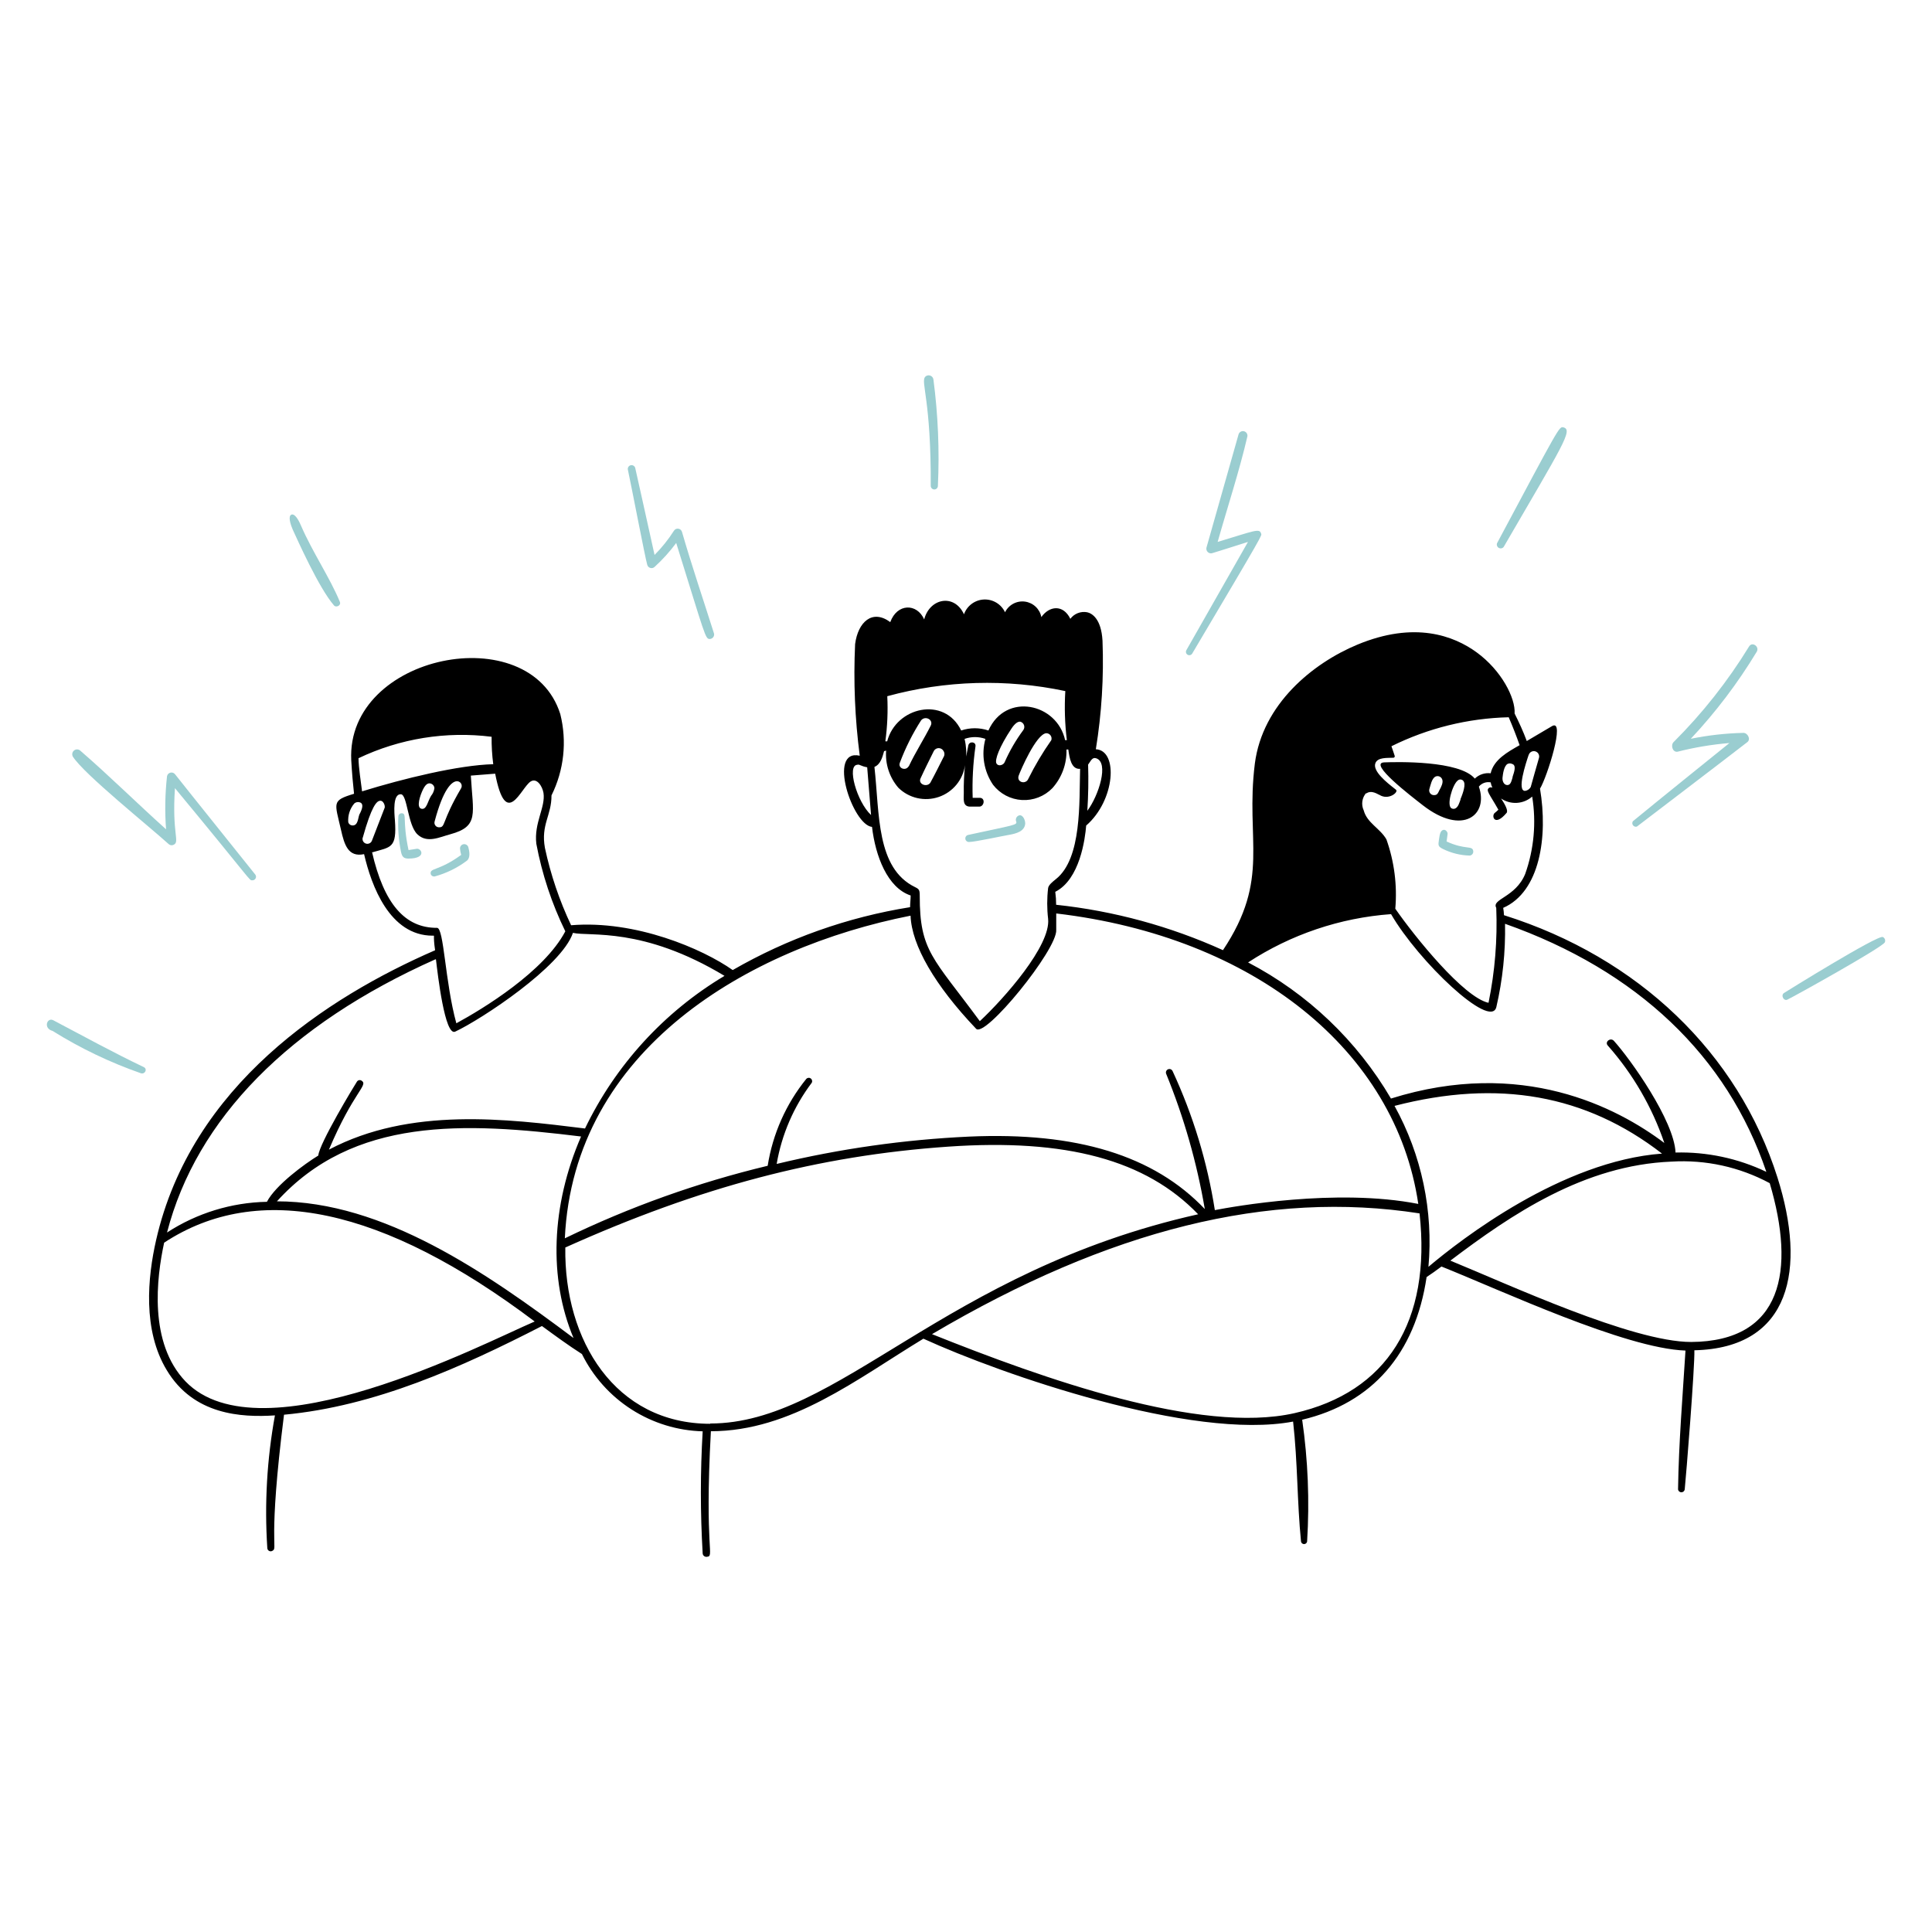 <?xml version="1.0" encoding="utf-8"?>
<svg xmlns="http://www.w3.org/2000/svg" width="230" height="230" viewBox="0 0 230 230" fill="none">
<path d="M171.787 101.072C172.78 101.561 173.867 101.828 174.973 101.854C175.035 101.847 175.095 101.828 175.15 101.797C175.204 101.766 175.252 101.725 175.291 101.676C175.329 101.627 175.358 101.571 175.374 101.51C175.391 101.45 175.395 101.387 175.387 101.325C175.295 100.601 174.478 101.222 172.213 100.175L172.328 99.324C172.385 99.083 172.098 98.692 171.787 98.806C171.477 98.921 171.396 99.29 171.304 99.957C171.212 100.624 171.166 100.762 171.787 101.072ZM51.751 104.338C53.134 103.962 54.434 103.326 55.58 102.464C56.029 102.119 55.879 101.314 55.752 100.854C55.717 100.734 55.638 100.632 55.531 100.568C55.425 100.503 55.298 100.48 55.175 100.502C55.053 100.525 54.943 100.592 54.867 100.691C54.791 100.79 54.754 100.913 54.764 101.038C54.785 101.287 54.832 101.533 54.901 101.774C52.176 103.763 51.118 103.269 51.279 104.074C51.315 104.165 51.381 104.242 51.467 104.29C51.553 104.339 51.653 104.355 51.751 104.338ZM48.623 102.211C50.922 102.211 50.141 100.854 49.52 101.061L48.634 101.199C47.875 97.599 48.484 96.84 47.829 96.817C47.73 96.811 47.633 96.843 47.557 96.908C47.482 96.972 47.435 97.063 47.426 97.162C47.345 98.584 47.45 100.011 47.737 101.406C47.864 102.027 48.093 102.211 48.623 102.211ZM115.403 100.233C116.058 100.233 119.508 99.485 120.095 99.393C120.957 99.244 121.981 98.979 122.05 98.048C122.05 97.473 121.636 96.806 121.164 97.151C121.066 97.219 120.994 97.319 120.959 97.433C120.923 97.548 120.927 97.671 120.969 97.783C121.141 98.231 120.773 98.197 115.219 99.405C115.117 99.436 115.03 99.505 114.977 99.597C114.923 99.69 114.906 99.799 114.929 99.903C114.952 100.008 115.014 100.099 115.102 100.16C115.19 100.221 115.297 100.247 115.403 100.233ZM39.767 72.081C40.02 72.368 40.642 72.081 40.458 71.644C39.307 68.838 37.191 65.71 35.858 62.628C35.651 62.133 35.236 61.294 34.834 61.248C34.784 61.24 34.732 61.248 34.685 61.268C34.639 61.288 34.599 61.321 34.569 61.363C34.316 61.708 34.684 62.662 34.857 63.065C35.386 64.203 37.95 69.999 39.767 72.081ZM77.05 67.228C77.072 67.317 77.117 67.4 77.18 67.467C77.243 67.534 77.323 67.584 77.412 67.61C77.5 67.637 77.594 67.64 77.684 67.62C77.774 67.599 77.857 67.555 77.924 67.492C78.874 66.627 79.737 65.672 80.501 64.64C83.951 75.68 83.951 76.071 84.491 76.071C84.569 76.069 84.645 76.05 84.714 76.016C84.784 75.982 84.845 75.933 84.894 75.873C84.943 75.813 84.979 75.743 84.999 75.668C85.018 75.593 85.022 75.515 85.008 75.439C83.721 71.368 82.364 67.389 81.191 63.329C81.164 63.228 81.109 63.137 81.031 63.068C80.953 62.998 80.857 62.953 80.753 62.939C80.65 62.924 80.545 62.94 80.451 62.985C80.357 63.03 80.278 63.102 80.225 63.191C79.564 64.23 78.793 65.194 77.924 66.066C77.234 62.915 75.624 55.716 75.624 55.716C75.596 55.6 75.522 55.501 75.419 55.439C75.317 55.378 75.194 55.359 75.078 55.388C74.962 55.417 74.863 55.491 74.801 55.594C74.74 55.696 74.722 55.819 74.751 55.935C75.141 57.717 76.809 66.434 77.05 67.228ZM17.147 127.051C13.444 125.28 10.143 123.463 6.348 121.462C5.612 121.071 5.106 122.416 6.256 122.727C9.57 124.795 13.103 126.488 16.791 127.775C17.25 127.902 17.573 127.304 17.147 127.051ZM20.091 100.497C20.17 100.567 20.269 100.611 20.373 100.623C20.478 100.636 20.584 100.616 20.677 100.566C21.436 100.198 20.459 99.29 20.827 93.827C30.154 105.086 29.636 104.798 30.027 104.798C30.108 104.803 30.189 104.785 30.26 104.746C30.331 104.706 30.389 104.648 30.427 104.576C30.466 104.505 30.484 104.424 30.478 104.343C30.472 104.262 30.443 104.185 30.395 104.12C28.934 102.28 22.541 94.333 20.838 92.171C20.774 92.09 20.689 92.029 20.591 91.995C20.493 91.961 20.388 91.956 20.288 91.981C20.187 92.005 20.096 92.057 20.024 92.132C19.953 92.206 19.904 92.3 19.884 92.401C19.65 94.501 19.612 96.619 19.769 98.726C16.319 95.632 13.018 92.355 9.534 89.342C9.429 89.257 9.297 89.213 9.161 89.216C9.026 89.219 8.896 89.269 8.795 89.359C8.693 89.448 8.626 89.57 8.606 89.704C8.585 89.837 8.613 89.974 8.683 90.09C10.04 92.194 17.699 98.324 20.091 100.497ZM110.803 57.844C110.803 57.956 110.848 58.065 110.928 58.144C111.007 58.224 111.116 58.269 111.228 58.269C111.341 58.269 111.45 58.224 111.529 58.144C111.609 58.065 111.654 57.956 111.654 57.844C111.851 53.62 111.674 49.386 111.125 45.194C111.113 45.083 111.069 44.978 110.999 44.892C110.929 44.806 110.835 44.741 110.729 44.707C110.624 44.673 110.51 44.671 110.403 44.7C110.295 44.729 110.199 44.789 110.124 44.872C109.607 45.539 110.849 47.643 110.803 57.844ZM141.922 77.819C150.673 63.053 150.202 63.789 150.133 63.525C149.937 62.858 149.385 63.18 144.958 64.514C146.108 60.431 147.545 56.073 148.5 51.944C148.52 51.811 148.489 51.675 148.414 51.563C148.338 51.451 148.224 51.371 148.092 51.339C147.961 51.308 147.823 51.326 147.705 51.391C147.586 51.456 147.497 51.563 147.453 51.691C146.154 56.291 144.866 60.788 143.624 65.204C143.604 65.295 143.607 65.39 143.634 65.479C143.661 65.569 143.71 65.65 143.776 65.716C143.843 65.781 143.925 65.829 144.015 65.854C144.105 65.879 144.2 65.881 144.291 65.859C144.291 65.859 147.338 64.916 148.569 64.514L141.22 77.428C141.177 77.52 141.17 77.626 141.202 77.723C141.233 77.82 141.3 77.901 141.389 77.951C141.478 78.001 141.582 78.015 141.681 77.99C141.78 77.966 141.866 77.904 141.922 77.819ZM224.147 111.549C223.549 111.261 212.486 118.138 212.371 118.219C211.968 118.506 212.371 119.219 212.785 119.001C213.452 118.702 224.02 112.825 224.377 112.193C224.404 112.135 224.42 112.073 224.423 112.01C224.426 111.946 224.417 111.883 224.396 111.823C224.374 111.763 224.341 111.708 224.299 111.661C224.256 111.614 224.204 111.576 224.147 111.549ZM194.868 98.404C194.868 98.404 205.954 89.952 208.024 88.342C208.472 87.985 208.024 87.192 207.495 87.249C205.408 87.299 203.33 87.534 201.285 87.951C204.253 84.784 206.882 81.315 209.128 77.601C209.507 76.98 208.587 76.336 208.219 76.968C205.686 81.101 202.671 84.919 199.238 88.342C198.87 88.698 199.1 89.572 199.698 89.492C201.728 88.975 203.797 88.629 205.885 88.457C205.885 88.457 197.099 95.529 194.385 97.772C194.339 97.845 194.317 97.93 194.321 98.017C194.325 98.103 194.356 98.186 194.408 98.255C194.461 98.323 194.533 98.374 194.615 98.401C194.697 98.428 194.785 98.429 194.868 98.404ZM179.009 65.112C186.07 52.945 187.301 51.174 186.116 50.875C185.61 50.748 185.633 50.794 178.216 64.675C178.181 64.777 178.184 64.888 178.223 64.989C178.262 65.09 178.335 65.174 178.43 65.226C178.524 65.278 178.634 65.295 178.74 65.274C178.846 65.253 178.942 65.196 179.009 65.112Z" fill="#9ACDD0"/>
<path d="M211.601 140.174C206.909 125.374 195.053 113.989 179.045 108.952C179.034 108.659 179.003 108.367 178.953 108.078C183.323 106.169 184.3 99.602 183.334 93.887C184.174 92.518 186.405 85.48 184.76 86.446L181.759 88.217C181.333 87.067 180.839 85.998 180.31 84.94C180.425 83.1 178.746 79.811 175.79 77.66C173.076 75.682 168.407 73.911 161.599 76.74C156.286 78.948 150.295 83.824 149.386 90.908C148.236 100.108 151.284 104.57 145.591 113.115C139.301 110.267 132.596 108.442 125.731 107.71C125.731 107.195 125.696 106.68 125.627 106.169C128.56 104.685 129.181 99.855 129.307 98.28C132.757 95.29 133.16 89.333 130.457 89.195C131.152 84.927 131.417 80.601 131.251 76.28C131.101 73.601 129.951 73.003 129.422 72.888C129.049 72.817 128.663 72.853 128.309 72.992C127.955 73.13 127.648 73.365 127.421 73.67C126.559 71.91 124.903 72.129 123.971 73.463C123.88 72.989 123.642 72.557 123.291 72.226C122.94 71.895 122.494 71.683 122.016 71.619C121.538 71.556 121.052 71.644 120.627 71.872C120.202 72.099 119.859 72.455 119.647 72.888C119.424 72.413 119.065 72.015 118.615 71.745C118.166 71.475 117.646 71.344 117.122 71.37C116.598 71.396 116.094 71.577 115.673 71.891C115.253 72.204 114.935 72.635 114.76 73.129C113.61 70.634 110.677 71.209 110.022 73.739C109.159 71.795 106.802 71.807 105.985 74.061C103.835 72.474 102.144 74.061 101.799 76.671C101.59 81.11 101.775 85.559 102.351 89.965C98.453 89.091 101.489 98.222 103.812 98.441C104.214 101.891 105.64 105.686 108.412 106.606C108.412 107.066 108.343 107.537 108.343 107.997C100.907 109.185 93.751 111.722 87.228 115.484C83.641 112.954 75.659 109.515 67.989 110.148C66.599 107.212 65.553 104.124 64.873 100.948C64.367 98.176 65.666 97.084 65.654 94.692C67.144 91.691 67.514 88.258 66.701 85.009C63.078 73.509 41.194 77.879 41.815 90.506C41.895 91.943 42.022 93.381 42.148 94.496C39.446 95.313 39.849 95.508 40.596 98.797C40.998 100.591 41.459 102.075 43.344 101.684C44.207 105.421 46.38 111.39 51.51 111.39C51.82 111.39 51.51 111.194 51.797 113.126C38.928 118.727 22.771 129.226 18.585 147.626C17.573 152.065 16.963 158.367 19.861 163.128C23.047 168.43 28.682 168.763 32.73 168.499C31.782 173.705 31.477 179.008 31.822 184.288C31.824 184.362 31.846 184.434 31.886 184.496C31.926 184.558 31.983 184.608 32.049 184.64C32.115 184.672 32.19 184.685 32.263 184.678C32.336 184.67 32.407 184.643 32.465 184.599C33.087 184.231 31.867 183.84 33.811 168.418C44.644 167.418 54.971 162.76 64.516 157.861C66.091 159.011 67.656 160.161 69.277 161.196C70.61 163.892 72.653 166.173 75.186 167.794C77.719 169.415 80.646 170.315 83.652 170.396C83.365 175.237 83.365 180.091 83.652 184.932C83.656 184.991 83.672 185.048 83.699 185.1C83.726 185.152 83.763 185.199 83.808 185.236C83.853 185.274 83.905 185.302 83.962 185.319C84.018 185.336 84.077 185.341 84.135 185.335C85.124 185.243 83.847 184.748 84.629 170.385C94.198 170.385 102.052 164.14 109.93 159.368C119.199 163.611 141.923 171.512 153.94 169.235C154.492 174.134 154.412 178.78 154.883 183.518C154.898 183.603 154.943 183.68 155.009 183.735C155.075 183.791 155.159 183.821 155.245 183.821C155.332 183.821 155.415 183.791 155.481 183.735C155.548 183.68 155.592 183.603 155.608 183.518C155.909 178.677 155.713 173.817 155.021 169.016C163.359 167.038 168.476 161.162 169.833 152.031C170.385 151.663 170.983 151.249 171.604 150.777C178.723 153.618 193.454 160.529 200.653 160.782C200.32 166.13 199.848 171.776 199.768 177.319C199.784 177.413 199.832 177.498 199.905 177.559C199.977 177.621 200.069 177.654 200.164 177.654C200.259 177.654 200.351 177.621 200.424 177.559C200.496 177.498 200.545 177.413 200.561 177.319C200.722 175.79 201.769 162.737 201.711 160.748C213.234 160.483 215.051 151.053 211.601 140.174ZM129.537 91.023C129.848 90.609 130.02 90.126 130.469 90.264C132.079 90.736 130.791 94.738 129.445 96.52C129.56 94.692 129.595 92.84 129.537 91.023ZM102.087 91.023C102.455 91.023 102.409 91.184 103.237 91.345L103.697 97.026C101.995 95.451 100.764 91.046 102.087 91.046V91.023ZM181.989 89.873C182.037 89.712 182.148 89.576 182.297 89.496C182.446 89.416 182.62 89.399 182.782 89.448C182.944 89.497 183.079 89.608 183.159 89.757C183.239 89.905 183.256 90.08 183.208 90.241C182.805 91.667 182.495 92.702 182.23 93.691C182.162 93.814 182.066 93.92 181.951 94C181.835 94.08 181.702 94.132 181.563 94.151C180.551 94.186 181.632 90.908 181.989 89.85V89.873ZM162.634 94.473C163.29 93.979 164.083 94.611 164.21 94.623C165.291 95.313 166.51 94.312 166.199 94.025L165.969 93.841C165.118 93.174 163.37 91.794 163.738 90.851C164.014 90.138 165.141 90.241 165.877 90.207C165.903 90.206 165.929 90.199 165.952 90.187C165.975 90.175 165.995 90.158 166.011 90.137C166.026 90.116 166.037 90.091 166.041 90.066C166.046 90.04 166.045 90.014 166.038 89.988C165.923 89.62 165.785 89.252 165.647 88.838C169.993 86.683 174.758 85.505 179.608 85.388C180.103 86.538 180.528 87.631 180.908 88.712C179.47 89.528 177.837 90.425 177.458 92.058C177.116 92.016 176.769 92.051 176.443 92.16C176.116 92.27 175.819 92.451 175.572 92.691C173.766 90.517 166.291 90.701 164.785 90.759C162.841 90.839 167.97 94.761 169.385 95.865C174.134 99.556 177.239 97.015 176.055 93.645C176.221 93.442 176.439 93.287 176.686 93.198C176.933 93.109 177.2 93.089 177.458 93.139C177.5 93.358 177.57 93.57 177.665 93.772C177.607 93.743 177.544 93.729 177.481 93.729C177.417 93.729 177.354 93.743 177.297 93.772C176.825 94.071 177.297 94.473 178.378 96.394C178.244 96.529 178.102 96.656 177.952 96.773C177.515 97.095 177.895 98.498 179.355 96.773C179.574 96.509 179.16 95.738 178.7 95.06C179.255 95.438 179.92 95.621 180.59 95.579C181.261 95.538 181.899 95.274 182.403 94.83C182.905 97.917 182.62 101.082 181.575 104.03C180.425 106.847 177.538 107.008 178.125 108.078C178.276 111.869 177.967 115.665 177.205 119.382C174.249 118.738 168.43 111.528 166.107 108.181C166.348 105.385 165.987 102.57 165.049 99.924C164.279 98.59 162.749 97.981 162.347 96.474C162.189 96.138 162.133 95.764 162.184 95.397C162.235 95.03 162.391 94.685 162.634 94.404V94.473ZM180.068 92.553C179.942 92.932 179.861 93.461 179.447 93.461C179.033 93.461 178.826 92.978 178.872 92.564C178.918 92.15 179.033 91.196 179.47 90.943C179.554 90.901 179.647 90.88 179.74 90.88C179.834 90.88 179.927 90.901 180.011 90.943C180.551 91.092 180.264 91.897 180.068 92.484V92.553ZM173.87 95.198C173.743 95.508 173.617 96.072 173.249 96.244C173.184 96.276 173.113 96.292 173.042 96.292C172.97 96.292 172.899 96.276 172.835 96.244C172.145 95.991 172.904 93.427 173.525 92.932C173.579 92.877 173.646 92.837 173.72 92.814C173.794 92.792 173.873 92.789 173.948 92.805C174.024 92.821 174.094 92.856 174.153 92.906C174.211 92.957 174.256 93.021 174.284 93.093C174.525 93.622 173.939 94.956 173.87 95.129V95.198ZM171.351 94.082C171.202 94.381 171.133 94.657 170.742 94.657C170.65 94.664 170.557 94.647 170.473 94.61C170.389 94.572 170.315 94.515 170.259 94.442C170.202 94.37 170.164 94.284 170.148 94.193C170.132 94.103 170.138 94.009 170.167 93.921C170.293 93.542 170.431 92.679 170.891 92.449C170.964 92.416 171.043 92.397 171.123 92.395C171.203 92.394 171.283 92.408 171.358 92.438C171.432 92.469 171.499 92.514 171.556 92.571C171.612 92.628 171.656 92.697 171.685 92.771C171.846 93.151 171.581 93.668 171.351 94.082ZM165.601 108.825C168.867 114.46 177.469 122.625 178.136 119.888C178.888 116.639 179.236 113.31 179.171 109.975C194.926 115.541 205.621 125.742 210.279 139.507C206.907 137.898 203.203 137.11 199.469 137.207C199.308 133.424 194.121 126.11 192.132 123.913C191.729 123.465 190.982 124.04 191.419 124.488C194.401 127.866 196.684 131.802 198.135 136.069C192.5 131.825 181.149 125.903 165.59 130.779C161.553 123.889 155.659 118.274 148.581 114.575C153.674 111.245 159.531 109.266 165.601 108.825ZM105.629 82.881C112.544 80.994 119.81 80.785 126.823 82.272C126.705 84.221 126.767 86.176 127.007 88.114H126.8C125.846 83.721 119.728 82.364 117.669 86.964C116.617 86.607 115.478 86.607 114.426 86.964C112.437 82.824 106.675 84.158 105.617 88.252H105.399C105.64 86.473 105.717 84.675 105.629 82.881ZM121.269 92.346C121.476 91.759 123.339 87.412 124.546 87.286C124.647 87.285 124.746 87.307 124.836 87.352C124.926 87.397 125.004 87.463 125.063 87.543C125.123 87.624 125.162 87.718 125.178 87.817C125.194 87.917 125.187 88.018 125.156 88.114C124.129 89.576 123.214 91.114 122.419 92.714C122.131 93.427 121.004 93.151 121.269 92.346ZM119.601 90.736C119.463 91.081 118.842 91.288 118.624 90.885C118.405 90.483 118.934 88.953 120.429 86.711C120.809 86.147 121.165 85.871 121.476 85.917C121.577 85.946 121.669 85.999 121.745 86.072C121.821 86.145 121.877 86.235 121.91 86.335C121.943 86.435 121.951 86.541 121.934 86.645C121.916 86.748 121.873 86.846 121.809 86.929C120.934 88.112 120.193 89.389 119.601 90.736ZM109.596 92.645C110.091 91.564 110.643 90.471 111.172 89.402C111.228 89.299 111.311 89.213 111.412 89.153C111.513 89.093 111.629 89.061 111.747 89.061C111.864 89.061 111.98 89.093 112.081 89.153C112.182 89.213 112.265 89.299 112.322 89.402C112.394 89.511 112.432 89.639 112.432 89.77C112.432 89.901 112.394 90.029 112.322 90.138C111.816 91.138 111.298 92.185 110.746 93.197C110.309 93.772 109.251 93.335 109.596 92.645ZM108.205 91.196L108.136 91.276C107.779 91.794 106.882 91.46 107.124 90.805C107.787 89.038 108.635 87.346 109.654 85.756C110.148 85.158 111.149 85.676 110.804 86.377C109.987 88.01 108.987 89.54 108.205 91.196ZM104.099 91.299C104.835 90.989 105.042 90.149 105.249 89.425L105.491 89.356C105.43 90.154 105.528 90.956 105.779 91.715C106.03 92.475 106.428 93.178 106.951 93.783C107.571 94.392 108.349 94.817 109.196 95.01C110.044 95.204 110.928 95.157 111.751 94.877C112.574 94.597 113.303 94.094 113.857 93.423C114.41 92.753 114.766 91.942 114.886 91.081C114.767 92.188 114.717 93.302 114.737 94.416C114.737 95.106 114.576 95.968 115.427 96.026H116.577C117.175 96.026 117.336 94.991 116.646 94.979H115.795C115.727 92.93 115.839 90.879 116.128 88.85C116.209 88.286 115.392 88.206 115.277 88.735C114.771 91.207 115.277 89.793 114.829 87.964C115.631 87.677 116.51 87.677 117.313 87.964C117.059 88.886 117.009 89.852 117.166 90.796C117.323 91.739 117.683 92.636 118.221 93.427C118.631 93.958 119.15 94.394 119.743 94.707C120.337 95.02 120.99 95.202 121.66 95.24C122.329 95.278 122.999 95.172 123.624 94.928C124.249 94.685 124.815 94.31 125.282 93.829C126.412 92.569 127.013 90.921 126.961 89.229H127.18C127.318 90.23 127.525 91.61 128.583 91.529C128.468 95.462 128.813 102.201 125.696 104.662C125.294 104.984 124.834 105.352 124.776 105.72C124.632 106.939 124.632 108.17 124.776 109.389C125.11 112.574 119.532 118.876 116.646 121.567C111.08 114 109.481 113.253 109.493 106.617C109.493 105.95 109.412 105.847 108.952 105.617C104.295 103.363 104.72 96.865 104.099 91.299ZM108.4 109.009C108.527 112.54 111.298 117.312 116.186 122.453C117.175 123.741 125.915 113.011 125.742 110.688V108.745C149.283 111.516 166.153 125.063 168.844 143.325C159.069 141.405 146.718 143.659 144.625 144.061C143.727 138.342 142.036 132.776 139.6 127.524C139.558 127.422 139.478 127.341 139.377 127.297C139.276 127.254 139.161 127.253 139.059 127.294C138.957 127.336 138.875 127.416 138.832 127.517C138.789 127.618 138.788 127.733 138.829 127.835C140.944 133.018 142.486 138.417 143.429 143.935C137.38 137.564 128.18 134.735 115.358 135.31C107.64 135.668 99.973 136.757 92.461 138.564C93.062 135.057 94.493 131.745 96.635 128.904C96.683 128.819 96.697 128.719 96.675 128.624C96.654 128.528 96.599 128.444 96.52 128.386C96.442 128.328 96.344 128.301 96.247 128.31C96.15 128.319 96.059 128.362 95.992 128.433C93.575 131.419 91.989 134.989 91.391 138.783C83.054 140.783 74.957 143.679 67.242 147.419C68.299 124.891 89.126 112.816 108.4 109.009ZM58.525 87.711C58.513 88.803 58.578 89.895 58.72 90.977C54.58 91.081 48.002 92.691 43.103 94.209C42.977 93.197 42.689 91.357 42.678 90.264C47.607 87.915 53.107 87.029 58.525 87.711ZM54.867 93.887C52.568 97.797 53.062 98.487 52.291 98.487C52.205 98.492 52.119 98.477 52.039 98.442C51.96 98.406 51.891 98.353 51.837 98.285C51.782 98.217 51.745 98.138 51.728 98.053C51.712 97.968 51.715 97.88 51.739 97.797C52.786 93.841 53.786 93.105 54.292 93.013C54.403 92.99 54.517 93.001 54.621 93.045C54.725 93.088 54.814 93.161 54.876 93.255C54.938 93.349 54.97 93.46 54.968 93.572C54.967 93.685 54.932 93.794 54.867 93.887ZM51.314 94.749C50.889 95.451 50.785 96.428 50.164 96.279C49.543 96.129 49.992 94.726 50.359 93.979C50.727 93.231 51.05 93.22 51.268 93.277C51.391 93.311 51.501 93.382 51.581 93.481C51.662 93.58 51.709 93.702 51.717 93.829C51.671 94.168 51.532 94.487 51.314 94.749ZM42.758 97.049C42.632 97.348 42.62 98.268 41.999 98.268C41.878 98.273 41.759 98.237 41.661 98.166C41.563 98.095 41.492 97.994 41.459 97.877C41.398 97.073 41.654 96.276 42.172 95.658C42.278 95.562 42.413 95.503 42.555 95.489C42.698 95.474 42.841 95.505 42.965 95.577C43.241 95.761 43.184 96.244 42.758 97.015V97.049ZM43.184 99.729C44.23 95.968 44.828 95.416 45.184 95.336C45.258 95.319 45.334 95.323 45.406 95.347C45.477 95.372 45.539 95.416 45.587 95.474C45.743 95.655 45.822 95.891 45.806 96.129L44.288 100.051C44.24 100.197 44.137 100.319 44 100.389C43.863 100.459 43.704 100.472 43.557 100.425C43.411 100.377 43.289 100.274 43.219 100.137C43.149 100 43.136 99.841 43.184 99.694V99.729ZM44.334 101.465C46.541 100.821 47.255 101.005 47.013 97.647C46.932 96.693 46.748 94.519 47.715 94.554C48.496 94.554 48.52 98.188 49.681 99.315C50.843 100.442 52.349 99.648 53.614 99.315C57.064 98.372 56.305 96.9 56.052 92.334L58.95 92.104C60.249 98.843 61.998 93.795 63.17 93.036C63.918 92.564 64.562 93.599 64.7 94.393C64.965 96.095 63.55 97.958 63.849 100.453C64.527 104.065 65.687 107.57 67.299 110.872C64.781 115.656 57.547 120.072 54.327 121.82C52.97 116.898 52.855 110.435 52.027 110.458C48.209 110.481 45.702 107.595 44.288 101.431L44.334 101.465ZM51.901 114.23C52.108 115.967 52.959 123.43 54.2 122.809C57.328 121.337 66.85 115.081 68.207 111.056C70.22 111.516 76.499 110.297 86.251 116.174C79.055 120.472 73.28 126.791 69.645 134.344C60.342 133.194 48.83 131.756 39.158 136.862C42.114 129.893 43.885 129.203 43.045 128.651C43.002 128.622 42.953 128.601 42.901 128.591C42.85 128.58 42.797 128.581 42.745 128.591C42.694 128.602 42.645 128.623 42.601 128.653C42.558 128.683 42.522 128.722 42.493 128.766C42.194 129.215 37.997 136.149 37.894 137.564C36.272 138.553 32.81 141.083 31.776 143.072C27.548 143.155 23.428 144.422 19.884 146.729C23.381 133.194 34.432 121.958 51.855 114.196L51.901 114.23ZM22.081 164.451C17.688 159.851 18.631 152.157 19.54 147.937C30.764 140.565 45.599 143.716 63.654 157.321C57.581 159.92 31.051 173.754 22.081 164.451ZM32.937 143.049C42.068 132.941 55.27 133.585 69.174 135.298C65.609 143.521 65.298 152.203 68.276 159.287C57.926 151.536 45.702 143.015 32.937 143.015V143.049ZM84.549 169.499C73.222 169.499 67.138 159.552 67.299 148.512C83.399 141.278 97.463 137.575 112.874 136.506C126.95 135.528 136.426 138.093 142.636 144.556C112.299 151.352 99.775 169.465 84.549 169.465V169.499ZM154.101 168.234C142.843 170.776 124.201 164.129 110.953 158.827C132.067 146.361 151.065 141.658 168.994 144.452C170.408 157.298 165.118 165.739 154.101 168.234ZM170.052 150.823C170.648 144.174 169.243 137.497 166.015 131.653C178.366 128.456 188.797 130.319 197.859 137.334C185.956 138.219 173.962 147.511 170.04 150.823H170.052ZM201.332 159.759C194.294 159.759 179.482 152.859 172.662 150.076C179.953 144.556 188.59 138.702 198.986 138.288C203.047 138.038 207.097 138.926 210.681 140.853C213.763 151.249 212.222 159.69 201.32 159.759H201.332Z" fill="black"/>
</svg>